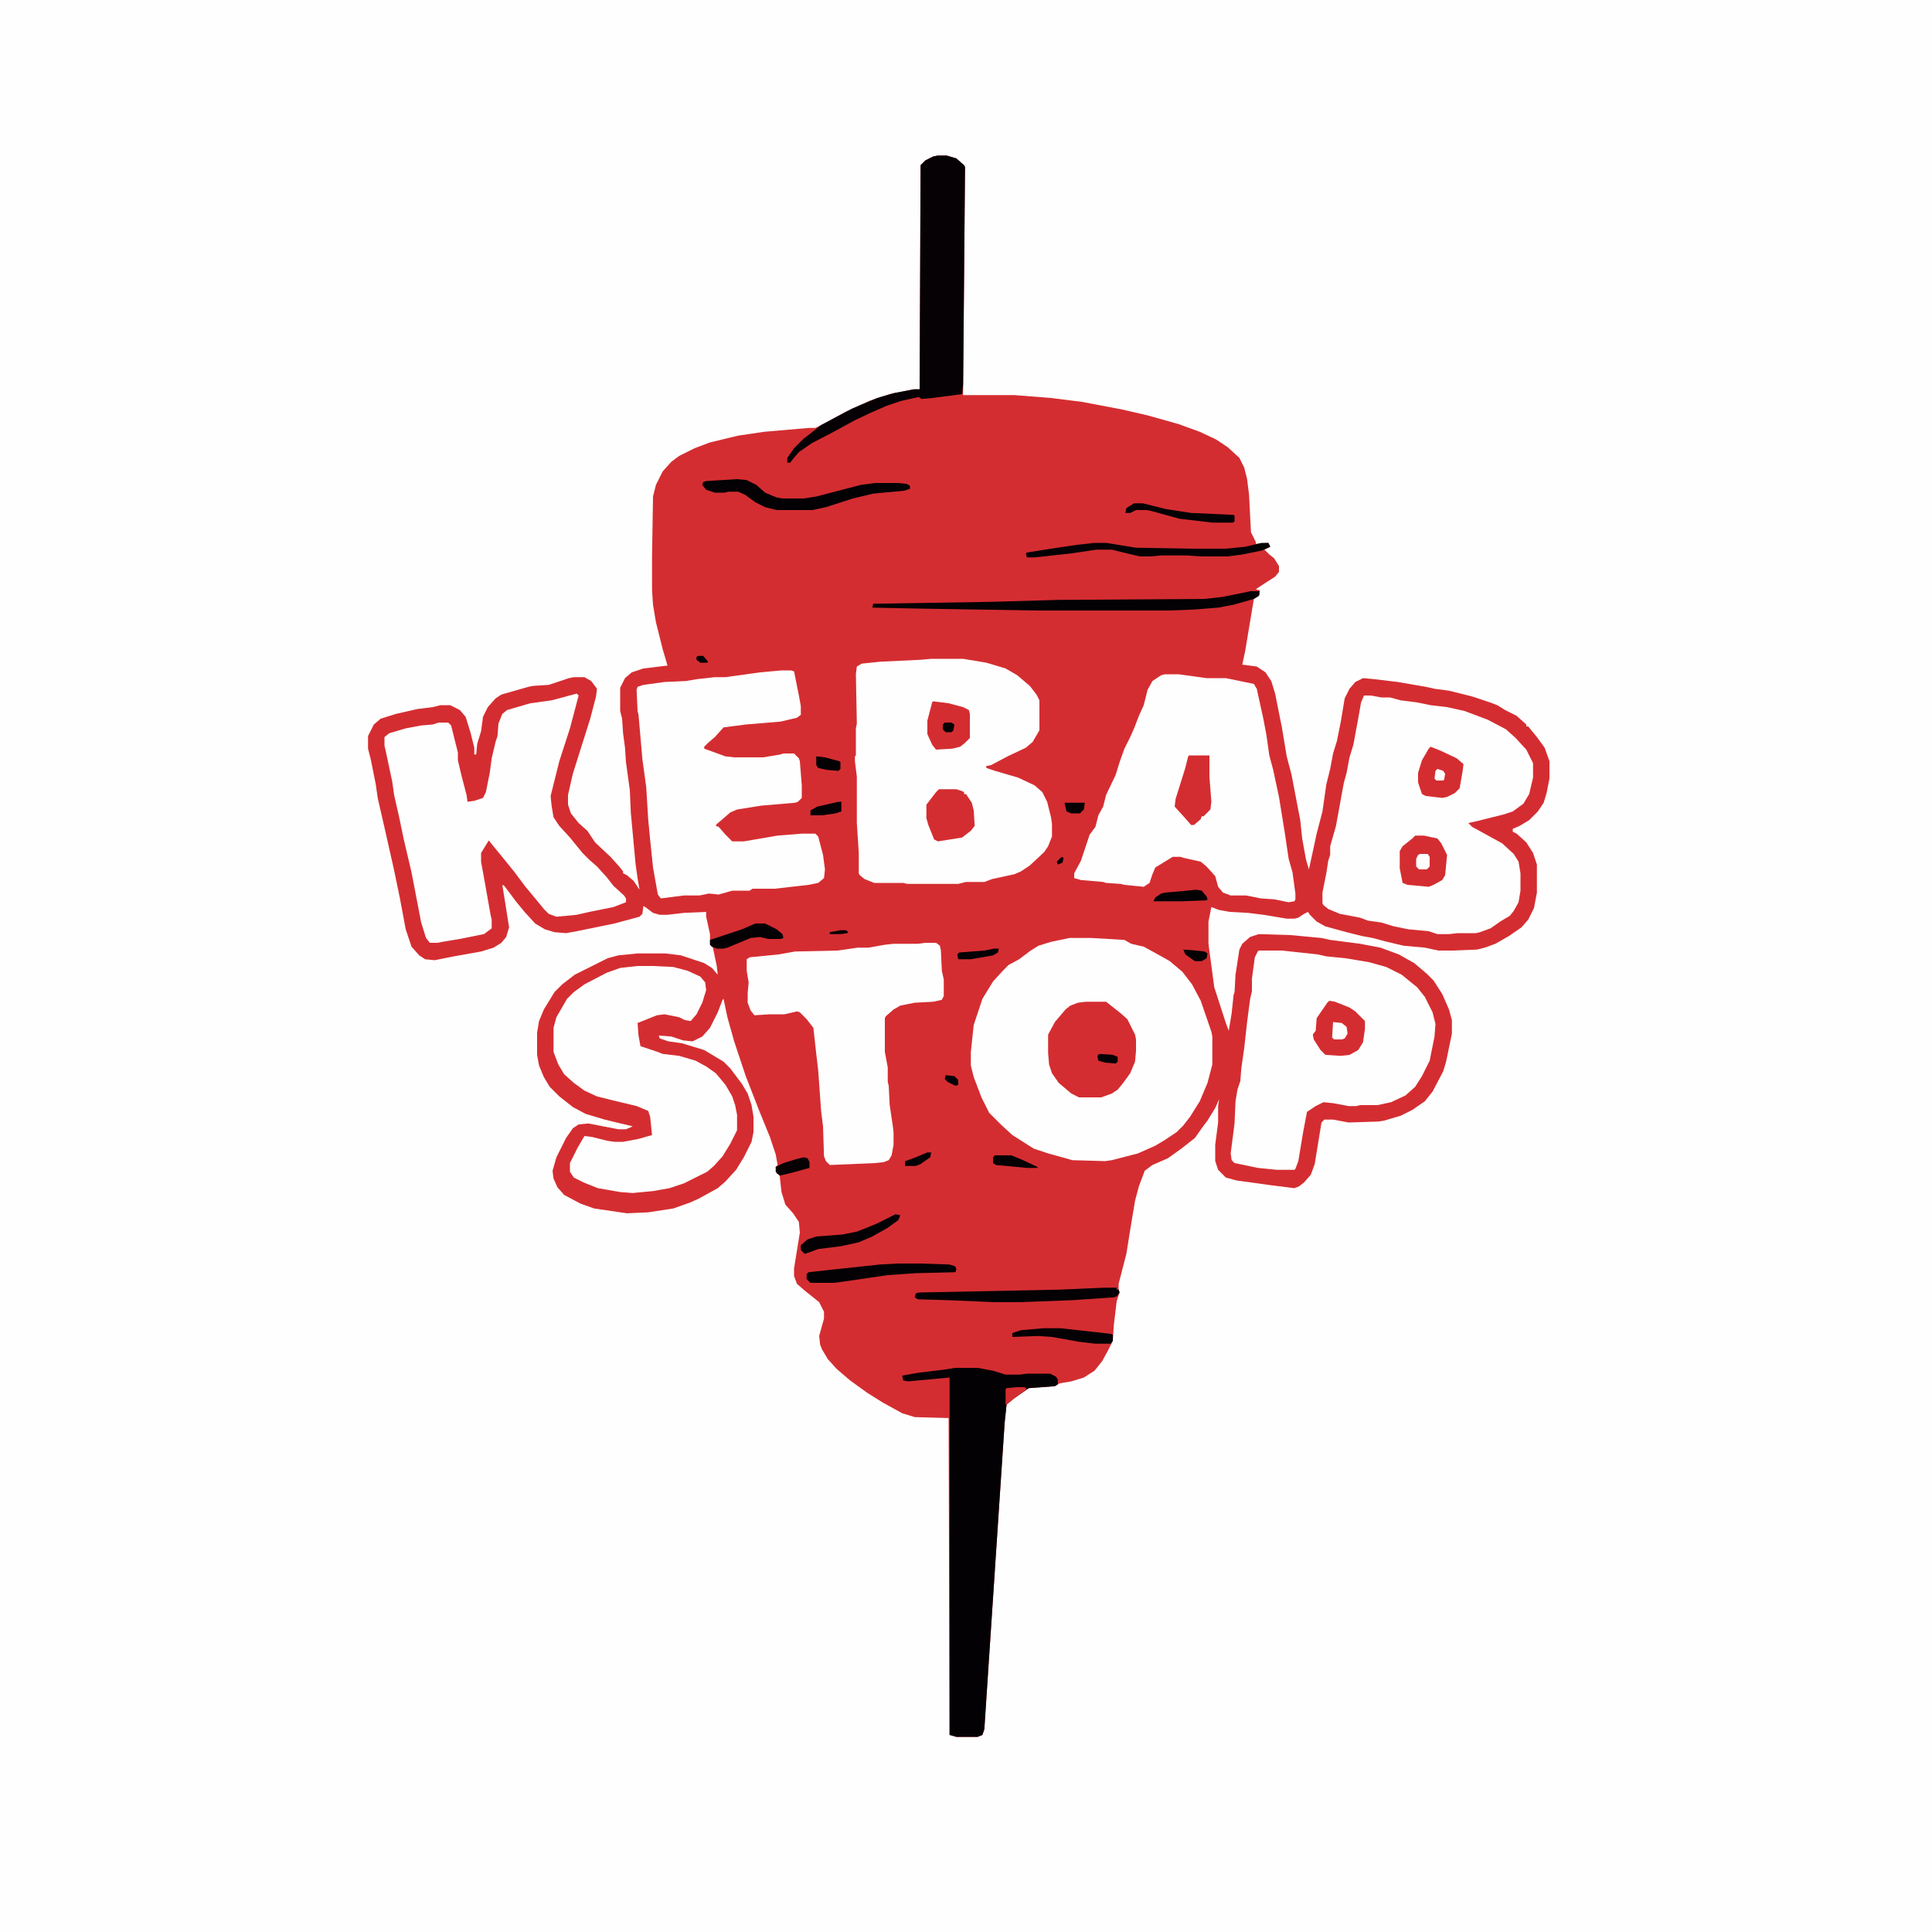 <svg xmlns="http://www.w3.org/2000/svg" viewBox="0 0 2000 2000" width="1280" height="1280"><path transform="translate(0)" d="m0 0h2e3v2e3h-2e3z" fill="#FEFEFE"></path><path transform="translate(971,161)" d="m0 0h9l10 3 8 7 1 2-2 236h53l38 3 32 4 42 8 26 6 32 9 22 8 17 8 12 8 12 11 5 10 3 12 2 16 2 39 5 10v2l13-1 2 4-6 3 5 5 5 4 5 8v6l-4 5-11 7-9 6 4 1v5l-6 4-9 54-3 14 15 2 9 6 6 9 4 13 7 35 5 30 5 19 9 47 2 19 4 22 3 10 5-23 3-14 6-23 4-28 4-16 3-16 4-13 4-20 4-24 5-10 6-7 8-4 11 1 25 3 29 5 9 2 15 2 24 6 18 6 8 3 8 5 12 6 10 9v2h2l9 11 8 11 5 14v18l-3 15-3 10-6 9-9 9-10 6-7 3v3l4 2 10 9 7 11 4 12v29l-3 16-6 12-7 8-13 9-14 8-11 4-8 2-25 1h-15l-14-3-22-2-17-4-15-4-11-2-16-4-22-6-9-5-7-7-2-3-4 2-6 4-4 1h-8l-24-4-16-2-19-1-11-2-8-3-3 15v23l6 45 12 37 3 8 3-18 2-19 1-3 1-18 4-26 3-6 8-7 9-3 33 1 32 3 9 2 31 4 21 4 19 7 16 9 13 11 7 7 9 14 7 16 3 11v14l-6 29-3 10-11 21-8 10-13 9-12 6-17 5-6 1-31 1-16-3h-9l-3 3-7 43-4 11-7 8-5 4-5 2-24-3-36-5-11-3-8-8-3-9v-17l3-23v-17l1-7-4 9-8 13-6 8-7 10-14 11-14 10-16 7-8 6-6 16-4 15-5 30-4 25-8 31v6l1 3-3 9-3 25-1 16-5 10-6 11-8 10-11 7-13 4-12 2-5 3-27 2-16 11-7 6-2 19-15 226-6 91-2 6-5 2h-22l-7-2-1-328-35-1-13-4-20-11-16-10-18-13-14-12-9-10-6-10-2-5-1-9 5-18v-7l-5-10-15-12-8-7-3-8v-8l6-37-1-11-6-9-8-9-4-13-2-18-3-1-1-7 2-2-2-11-6-18-11-27-14-36-12-36-7-25-4-19-1 1-5 13-8 16-8 9-10 5-10-1-12-4-13-1 1 3 9 3 14 2 23 7 20 12 7 7 12 16 6 10 4 12 2 12v16l-2 10-8 16-8 13-11 12-8 7-20 11-9 4-17 6-26 4-22 1-34-5-14-5-17-9-7-8-4-9-1-8 4-14 10-20 7-10 6-4 10-1 31 6h8l7-3-29-7-20-6-13-7-14-11-10-10-6-10-5-12-2-11v-23l2-12 5-12 11-18 8-8 13-10 34-17 11-3 20-2h29l16 2 24 8 8 5 6 7-1-9-4-19-3-3v-11l-4-18v-5l-23 1-17 2h-8l-7-2-8-6-2-1-1 8-3 3-26 7-39 8-11 2-12-1-10-3-10-6-11-12-9-11-12-16-2-1 4 25 3 19-3 10-5 6-8 5-13 4-28 5-20 4-10-1-6-4-8-9-6-18-6-32-6-29-9-40-8-35-2-14-5-25-3-12v-13l6-12 7-6 16-5 22-5 16-2 8-2h10l10 5 6 7 5 16 4 16v7h2l1-11 4-13 2-15 5-10 8-9 6-4 28-8 5-1 16-1 21-7 5-1h11l7 4 6 8-1 8-6 23-18 57-5 22v10l3 9 8 10 9 8 8 12 16 15 9 10 4 5v2l4 2 7 6 6 9-2-12-2-14-5-54-1-23-4-29-1-15-2-15-1-15-2-8v-24l5-10 7-6 12-4 25-3-5-17-7-28-3-18-1-15v-35l1-62 3-12 7-14 9-10 8-6 16-8 16-6 29-7 27-4 46-4h7l10-5 22-12 24-11 21-7 25-5h6l1-232 5-5 8-4z" fill="#D42D31"></path><path transform="translate(1107,971)" d="m0 0h23l34 2 7 4 13 3 20 11 7 4 13 11 10 13 9 17 11 32 1 5v29l-5 19-8 19-10 16-7 9-7 7-12 8-10 6-18 8-27 7-7 1-34-1-7-2-18-5-15-5-22-14-12-11-12-12-8-16-8-21-3-12v-14l3-28 9-27 11-18 11-12 5-5 11-6 12-9 8-5 13-4z" fill="#FEFEFE"></path><path transform="translate(964,682)" d="m0 0h33l24 4 20 6 12 7 13 11 7 9 3 6v31l-7 12-7 6-19 9-17 9-5 1v2l9 3 24 7 17 8 8 7 5 10 4 16 1 7v13l-4 10-4 6-15 14-9 6-7 3-23 5-8 3h-19l-8 2h-53l-4-1h-30l-10-4-5-4-1-2v-21l-2-31v-48l-2-16v-5l1-1v-28l1-5-1-51 1-8 5-3 19-2 42-2z" fill="#FEFEFE"></path><path transform="translate(1412,720)" d="m0 0h7l11 2h9l11 3 16 2 15 3 17 2 18 4 24 9 19 10 10 9 11 12 7 14v15l-4 17-6 10-11 8-9 3-28 7-9 2 4 4 31 17 12 11 5 8 2 12v18l-2 12-5 9-4 5-10 6-10 7-11 4-4 1h-19l-9 1h-12l-9-3-21-2-15-3-13-4-14-2-8-3-21-4-12-5-5-4-1-2v-11l4-20 2-13 2-6v-9l6-21 8-44 3-11 3-16 4-13 5-27 3-17z" fill="#FEFEFE"></path><path transform="translate(1206,698)" d="m0 0h14l29 4h20l29 6 3 5 7 32 3 16 3 21 4 15 6 28 6 37 4 27 4 14 3 22v6l-1 2-6 1-15-3-14-1-15-3h-16l-8-3-5-6-3-11-9-10-6-5-18-4-3-1h-8l-18 11-3 7-3 9-6 4-20-2-4-1-15-1-3-1-23-2-7-2v-5l7-13 9-27 6-8 3-12 5-9 3-12 10-21 4-13 5-14 6-12 4-9 5-13 5-11 4-16 5-9 9-6z" fill="#FEFEFE"></path><path transform="translate(597,718)" d="m0 0 2 2-9 34-11 34-9 36 1 10 2 12 6 9 11 12 13 16 7 7 8 7 10 11 7 9 11 10 2 3v4l-13 5-25 5-13 3-21 2-8-3-5-5-9-11-10-12-12-16-13-16-9-11-4-5-8 13v9l4 22 6 34 1 4v9l-8 6-25 5-18 3-5 1h-8l-4-5-5-16-10-52-8-34-5-24-5-22-2-14-7-33-1-4v-9l5-4 17-5 16-3 12-1 6-2h10l3 3 7 28v8l4 17 5 19 1 7 7-1 9-3 3-6 4-20 2-15 4-17 2-6 1-13 4-10 5-4 24-7 22-3z" fill="#FEFEFE"></path><path transform="translate(1303,984)" d="m0 0h24l37 4 9 2 20 2 24 4 18 5 16 8 16 13 8 10 8 16 3 12-1 13-5 25-8 16-7 11-10 9-15 7-14 3h-18l-4 1h-8l-16-3-10-1-8 4-9 6-4 21-5 30-3 8-1 1h-18l-20-2-24-5-3-3-1-7 4-31 1-23 2-12 3-9 1-13 3-21 3-27 3-23 2-9v-13l3-22 3-6z" fill="#FEFEFE"></path><path transform="translate(809,694)" d="m0 0h10l3 1 5 25 2 11v9l-4 3-17 4-36 3-23 3-9 10-7 6-4 4v2l22 8 9 1h30l18-3 3-1h11l5 5 1 3 2 25v13l-4 4-3 1-35 3-25 4-7 3-8 7-6 5-1 2 3 1 7 8 7 7h12l35-6 25-2h14l3 3 5 19 2 15-1 9-6 5-10 2-35 4h-23l-3 2h-18l-14 4-10-1-10 2h-16l-24 3-3-4-5-28-3-29-2-21-2-33-4-29-4-46-1-4-1-22 1-3 6-2 22-3 22-1 12-2 18-2h11l36-5z" fill="#FEFEFE"></path><path transform="translate(660 1e3)" d="m0 0h16l21 1 15 4 13 6 5 6 1 8-4 13-6 12-6 7-6-1-6-3-15-3-8 1-20 8 1 13 2 11 18 6 5 2 17 2 17 5 11 6 10 7 10 12 7 12 3 9 2 10v16l-7 14-8 13-9 10-7 6-24 12-15 5-17 3-21 2-13-1-23-4-15-6-10-5-4-6v-9l8-16 7-12 8 1 16 4 7 1h9l16-3 14-4-2-19-2-6-12-5-25-6-16-4-13-6-11-8-10-9-6-10-5-13v-25l3-11 11-19 7-7 11-8 23-12 14-5z" fill="#FEFEFE"></path><path transform="translate(958,976)" d="m0 0h11l4 3 1 5 1 21 2 9v17l-2 4-9 2-19 1-15 3-7 4-8 7-1 2v35l3 16v15l1 4 1 20 3 20 1 8v13l-2 11-3 5-5 2-9 1-47 2-4-4-2-5-1-31-2-16-3-42-2-17-3-27-7-9-7-7-3-1-13 3h-15l-16 1-4-5-3-8v-10l1-11-2-12v-12l3-2 30-3 17-3 44-1 21-3h11l17-3 9-1h25z" fill="#FEFEFE"></path><path transform="translate(989,1416)" d="m0 0h23l16 3 13 4h15l7-1h24l6 3 2 3v5l-3 2-27 2-16 11-7 6-2 19-15 226-6 91-2 6-5 2h-22l-7-2v-370l-43 4-5-1-1-5 17-3 25-3z" fill="#040104"></path><path transform="translate(971,161)" d="m0 0h9l10 3 8 7 1 2-2 225-1 10-31 4-11 1-3-2-18 4-15 5-16 7-17 8-22 12-23 12-13 9-6 7-3 4h-3v-5l7-10 10-10 8-6 10-8 32-17 26-11 17-5 21-4h6l1-232 5-5 8-4z" fill="#050104"></path><path transform="translate(1124,1037)" d="m0 0h21l14 11 8 7 8 16 1 5v12l-1 11-5 12-8 11-5 6-6 4-11 4h-23l-8-4-13-11-7-10-3-9-1-12v-19l7-13 11-13 5-4 8-3z" fill="#D42D31"></path><path transform="translate(1294,612)" d="m0 0h10l-1 5-5 3-21 6-16 3-25 2-26 1h-137l-122-2-48-1 1-4 123-2 69-2 151-1 18-2 25-5z" fill="#030104"></path><path transform="translate(763,496)" d="m0 0 10 1 10 5 9 8 12 5 6 1h22l13-2 46-12 15-2h24l9 1 3 2v3l-6 2-32 3-21 5-28 9-14 3h-37l-12-3-10-5-11-8-7-3h-10l-4 1h-10l-9-3-4-5 1-3 3-1z" fill="#030104"></path><path transform="translate(1376,1036)" d="m0 0 6 1 15 6 6 4 10 10v8l-2 14-5 8-9 5-9 1-16-1-5-5-7-11-1-5 3-4 1-13 11-16z" fill="#D42D31"></path><path transform="translate(972,817)" d="m0 0h18l6 2 2 1v2h2l6 9 2 8 1 16-4 5-9 7-25 4-4-2-6-15-2-7v-14l10-13z" fill="#D42D31"></path><path transform="translate(1465,865)" d="m0 0h9l14 3 4 5 6 12-2 21-3 5-9 5-5 2-22-2-5-2-3-15v-18l3-5 10-8z" fill="#D42D31"></path><path transform="translate(1143,1333)" d="m0 0h13v2h2l1 3-3 4-3 1-44 3-54 2h-26l-46-2-33-1-3-2 1-4 3-1 147-3z" fill="#030104"></path><path transform="translate(1231,782)" d="m0 0h21v22l2 26-1 8-7 7h-2l-1 3-7 6h-3l-7-8-10-11 1-8 10-32 3-12z" fill="#D42D31"></path><path transform="translate(1481,773)" d="m0 0 10 4 17 8 7 6-1 8-3 17-5 5-8 4-5 1-17-2-4-2-4-12v-10l4-13 7-12z" fill="#D42D31"></path><path transform="translate(966,726)" d="m0 0 16 2 15 4 6 3 1 4v25l-5 5-5 4-8 2-17 1-4-5-5-11v-14l5-19z" fill="#D42D31"></path><path transform="translate(1133,562)" d="m0 0h12l31 5 57 1h36l20-2 17-4h7l2 4-9 4-20 4-15 2h-27l-15-1h-27l-11 1h-11l-17-4-12-3h-16l-27 4-37 4h-8l-1-4 1-1 25-4 27-4z" fill="#030104"></path><path transform="translate(929,1308)" d="m0 0h24l30 1 6 2 1 3-1 3-41 1-29 2-48 7-8 1h-24l-4-4v-5l2-2 18-2 56-6z" fill="#030104"></path><path transform="translate(927,1257)" d="m0 0 5 1-2 5-11 8-16 9-14 6-18 4-24 3-8 3-6 2-4-4v-5l7-6 9-3 27-2 15-3 20-8z" fill="#030104"></path><path transform="translate(1080,1375)" d="m0 0h18l36 4 17 2 1 1v6l-2 3h-16l-17-2-28-5-14-1-27 1v-4l9-3z" fill="#030104"></path><path transform="translate(782,956)" d="m0 0h10l12 6 6 5 1 4-3 1h-13l-8-2-10 1-24 10-4 1h-7l-5-2-2-2v-5l33-11z" fill="#040104"></path><path transform="translate(1174,521)" d="m0 0h9l24 6 26 4 44 2 1 1v6l-2 1h-21l-34-4-29-8-5-1h-11l-6 3h-5l1-5z" fill="#030104"></path><path transform="translate(1238,921)" d="m0 0 6 1 5 6 1 3-1 1-25 1h-30l2-4 6-4 4-1 23-2z" fill="#030104"></path><path transform="translate(832,1198)" d="m0 0 4 1 2 4v6l-18 5-13 3-4-4v-5l8-4 13-4z" fill="#070104"></path><path transform="translate(1030,1196)" d="m0 0h17l12 5 15 7v1h-11l-32-3-3-2v-6z" fill="#030104"></path><path transform="translate(868,830)" d="m0 0h3v10l-6 2-14 2h-12v-5l7-4z" fill="#030104"></path><path transform="translate(845,783)" d="m0 0 9 1 15 4 1 1v7l-2 2-12-1-9-2-2-3z" fill="#030104"></path><path transform="translate(1029,982)" d="m0 0h5l-1 4-5 3-23 4h-13l-1-5 2-2 26-2z" fill="#030104"></path><path transform="translate(1380,1058)" d="m0 0 9 1 5 4 1 7-3 5-3 1h-8l-2-2z" fill="#FEFEFE"></path><path transform="translate(1470,884)" d="m0 0h8l2 3v10l-3 3h-8l-3-3v-8l2-4z" fill="#FEFEFE"></path><path transform="translate(1102,831)" d="m0 0h21l-1 7-4 4h-9l-5-2z" fill="#030104"></path><path transform="translate(1052,1436)" d="m0 0h9l2 2-11 8-10 8h-1v-16l1-1z" fill="#D42D31"></path><path transform="translate(1225,983)" d="m0 0 13 1 9 1 3 2-1 5-5 3h-7l-10-7z" fill="#030104"></path><path transform="translate(960,1193)" d="m0 0h4l-1 5-10 7-5 2h-11v-5l11-4z" fill="#030104"></path><path transform="translate(1138,1091)" d="m0 0 14 1 5 2v5l-2 2-11-1-7-2-1-5z" fill="#030104"></path><path transform="translate(1488,796)" d="m0 0 6 2 2 3-1 6-1 1h-7l-2-2 1-8z" fill="#FEFEFE"></path><path transform="translate(978,748)" d="m0 0h7l3 2-1 6-2 2h-6l-3-3v-5z" fill="#030104"></path><path transform="translate(979,1113)" d="m0 0 9 1 4 4v5l-3 1-8-4-3-3z" fill="#030104"></path><path transform="translate(723,679)" d="m0 0h5l5 6-1 1h-7l-4-3v-3z" fill="#030104"></path><path transform="translate(870,963)" d="m0 0h6l2 2-1 1-7 1h-11v-2z" fill="#030104"></path><path transform="translate(1099,887)" d="m0 0 2 1-1 5-5 2-1-3z" fill="#030104"></path></svg>
